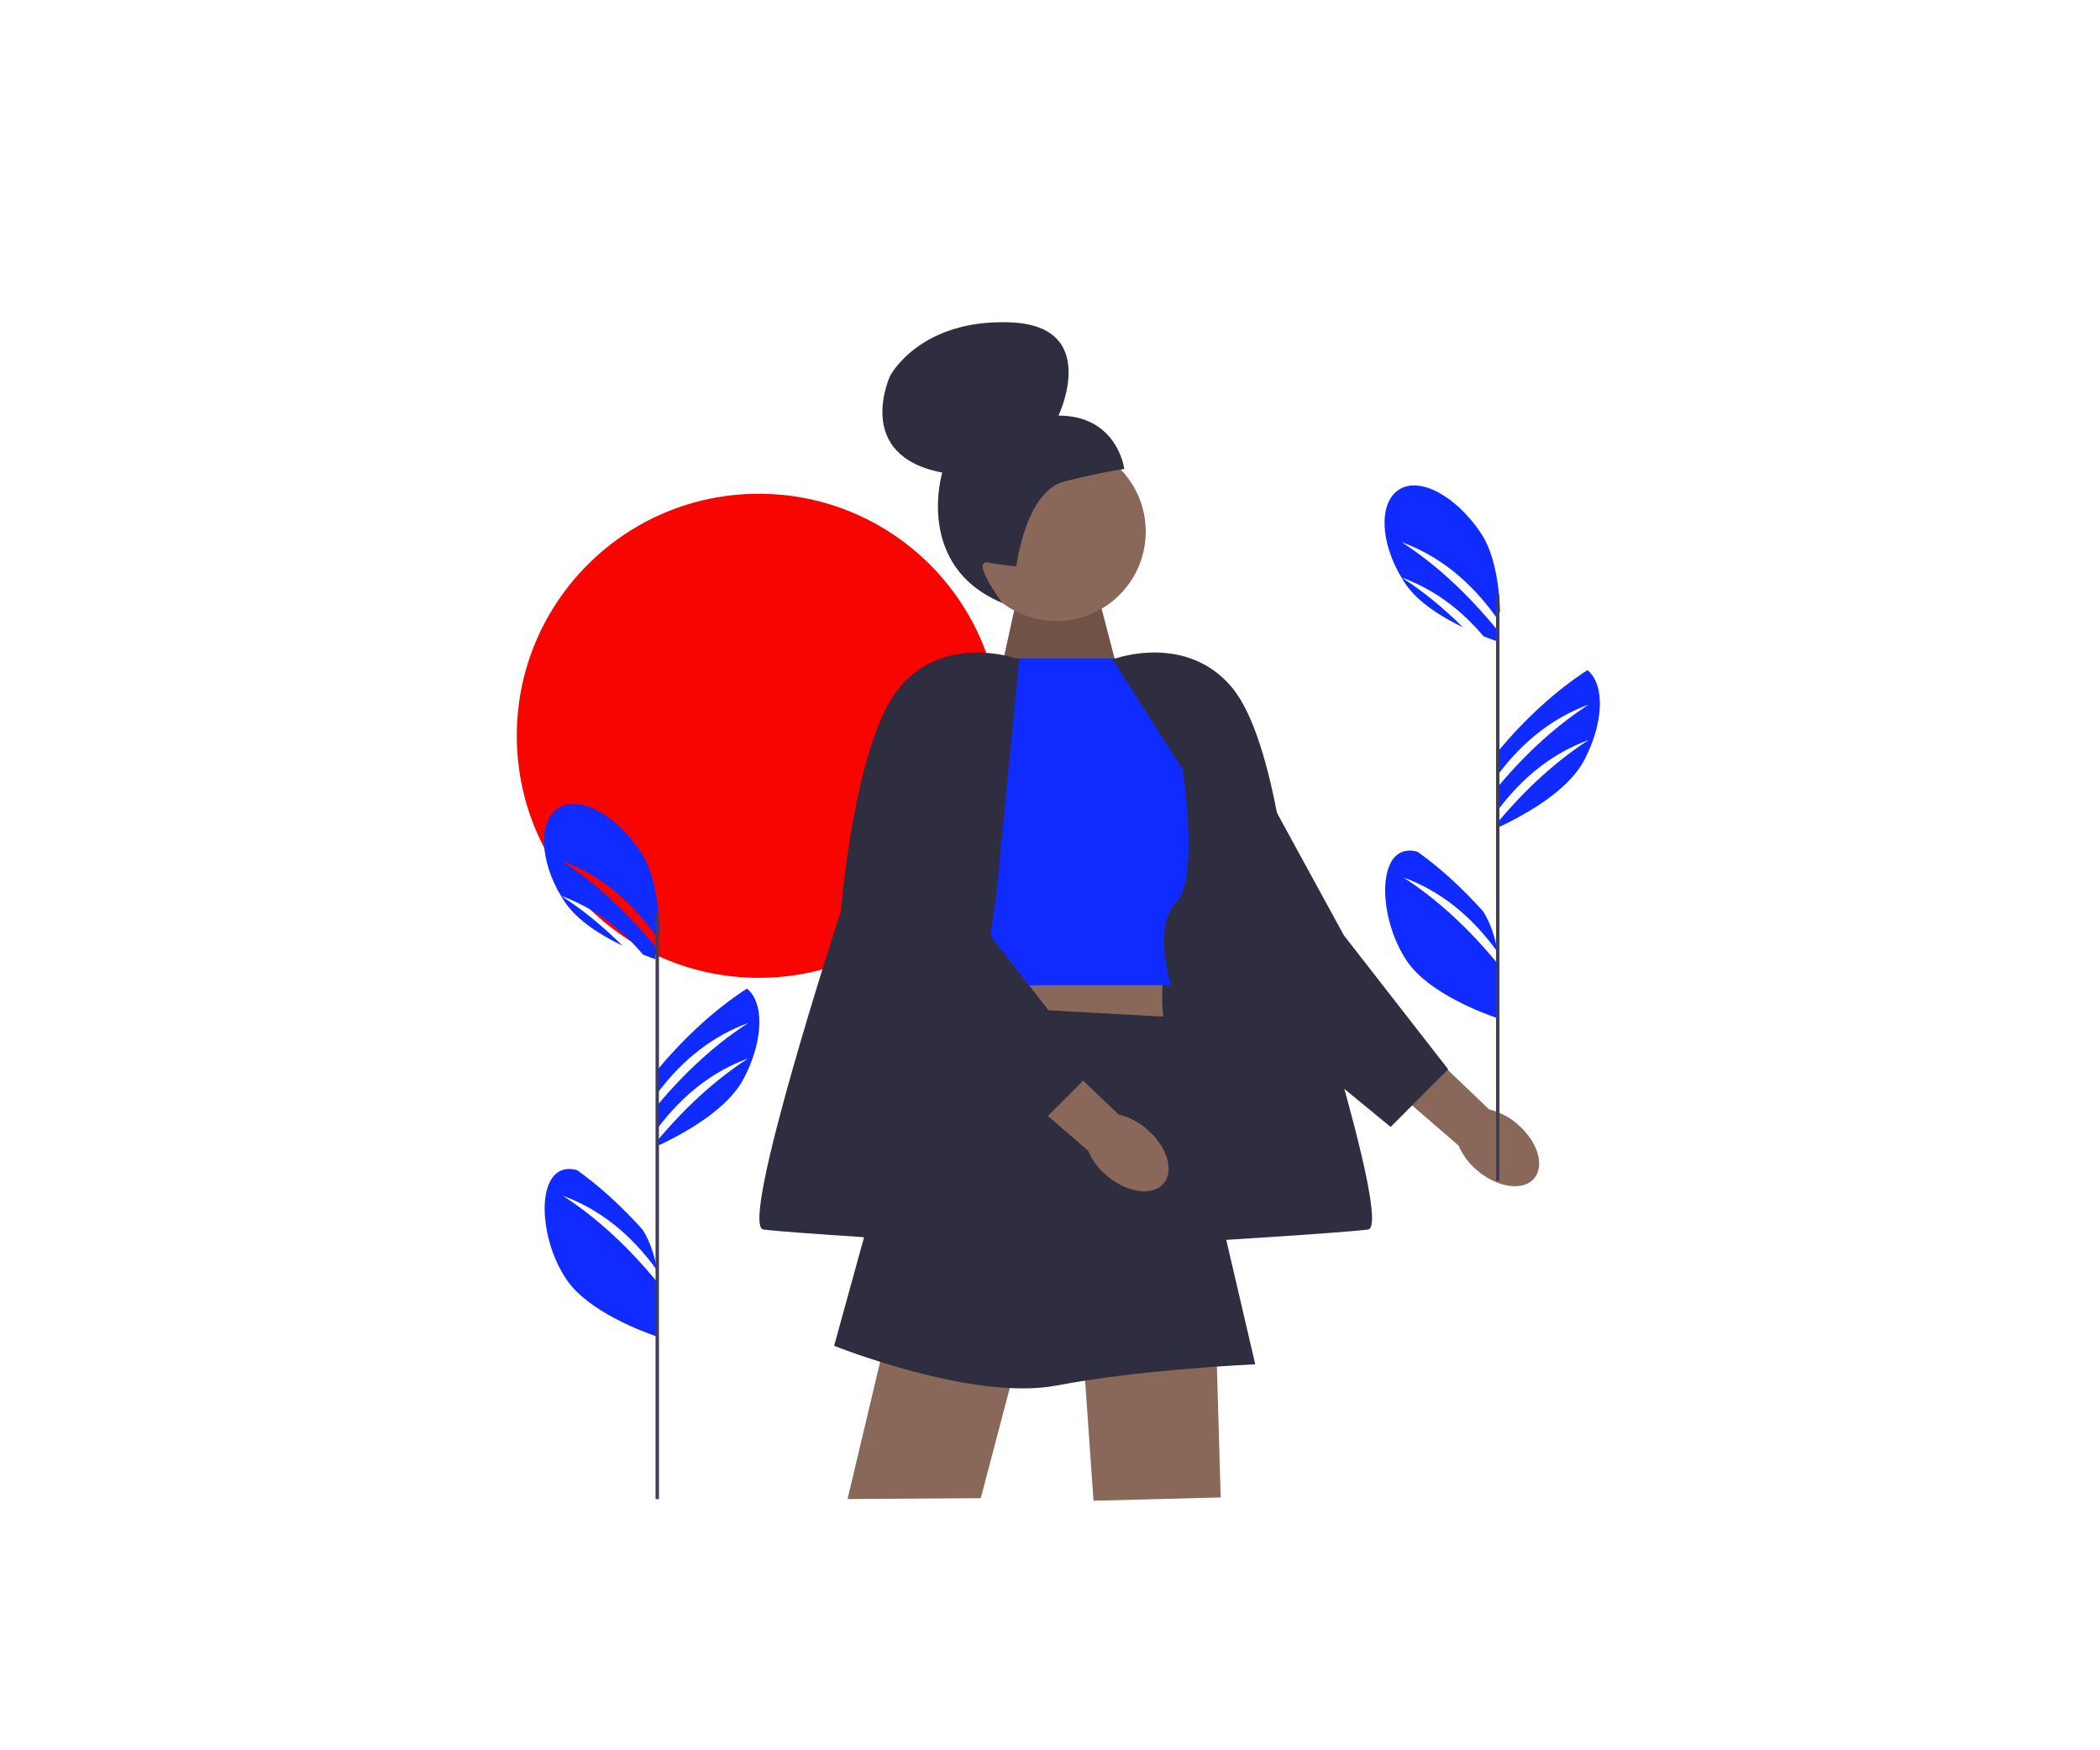 <?xml version="1.0" encoding="UTF-8"?>
<svg id="Calque_1" data-name="Calque 1" xmlns="http://www.w3.org/2000/svg" viewBox="0 0 336 280">
  <defs>
    <style>
      .cls-1 {
        fill: #2f2e41;
      }

      .cls-2 {
        fill: #ffb6b6;
      }

      .cls-3 {
        fill: #102bff;
      }

      .cls-4 {
        fill: #3f3d56;
      }

      .cls-5 {
        fill: #fcb4b4;
      }

      .cls-6 {
        fill: #705246;
      }

      .cls-7 {
        fill: #f80401;
      }

      .cls-8 {
        fill: #8a6859;
      }
    </style>
  </defs>
  <path class="cls-3" d="M224.55,140.37c5.36,3.46,10.39,8.09,15.09,13.8v8.73c-2.3-.78-11.06-4.02-14.52-9.14-4-5.92-4.71-14.91-1.38-17.16.87-.58,1.92-.66,3.08-.34,3.65,2.62,7.13,5.8,10.46,9.51,1.18,1.81,1.91,4.12,2.36,6.46v.11c-4.31-6-9.38-9.89-15.09-11.97Z"/>
  <path class="cls-3" d="M224.28,86.74c5.36,3.46,10.39,8.09,15.09,13.8v1.99c-.45-.15-1.15-.4-2-.74-3.85-4.56-8.24-7.63-13.09-9.4,3.4,2.19,6.66,4.85,9.79,7.96-3.31-1.59-7.18-3.95-9.21-6.97-.22-.32-.42-.64-.61-.96-3.42-5.68-3.65-11.91-.5-14.04,3.33-2.25,9.17.94,13.17,6.86,2.31,3.43,2.96,8.74,3.09,12.61-.21.28-.42.57-.63.86-4.31-6-9.38-9.89-15.09-11.97Z"/>
  <path class="cls-3" d="M254.81,118.59h0c-.38,1.06-.86,2.13-1.43,3.19-.85,1.57-2.15,3.02-3.63,4.33-1.58,1.4-3.37,2.61-5.01,3.6-2.29,1.38-4.3,2.32-5.1,2.68v-.85c4.55-5.42,9.39-9.83,14.55-13.16-5.48,1.99-10.36,5.65-14.55,11.24v-3.74c4.55-5.42,9.39-9.83,14.55-13.16-5.48,1.99-10.36,5.65-14.55,11.24v-3.74c4.49-5.34,9.26-9.71,14.35-13.02,2.38,1.92,2.59,6.54.82,11.4h0Z"/>
  <circle class="cls-7" cx="121.41" cy="117.71" r="38.72"/>
  <path id="uuid-9ac3c440-2c29-483e-b5ea-f157a67fda2d-142" class="cls-8" d="M242.74,179.79c3.26,2.74,4.48,6.65,2.73,8.72-1.75,2.07-5.8,1.53-9.06-1.22-1.32-1.08-2.36-2.46-3.03-4.02l-13.65-11.8,5.67-6.29,12.86,12.3c1.65.4,3.19,1.19,4.48,2.3h0Z"/>
  <polygon class="cls-1" points="231.71 171.06 215.02 149.63 199.21 120.7 198.8 160.82 222.5 180.28 231.71 171.06"/>
  <polygon class="cls-5" points="159.11 112.07 162.93 94.68 175.71 95.3 178.99 107.91 159.11 112.07"/>
  <polygon class="cls-6" points="159.11 112.07 162.93 94.68 175.71 95.3 178.99 107.91 159.11 112.07"/>
  <circle class="cls-8" cx="169.01" cy="85.04" r="14.31"/>
  <path class="cls-1" d="M162.61,90.57h0s-1.44-.01-4.45-.57c-3-.56,2.21,6.46,2.21,6.46-14.13-5.9-9.61-20.86-9.61-20.86-14.34-2.74-8.33-15.49-8.33-15.49,0,0,4.73-9.12,19.26-8.54,14.53.58,7.67,14.91,7.67,14.91,9.47.02,10.53,8.55,10.53,8.55,0,0-3.41.43-9.61,2-6.2,1.57-7.66,13.55-7.66,13.55h0s0,0,0,0h0Z"/>
  <path class="cls-2" d="M162.04,106.59l-.65-1.26s-11.5,1.33-13.38,3.09-6.2,9.57-6.2,9.57l9.43,8.09,10.8-19.49h0Z"/>
  <path class="cls-2" d="M176.31,106.29s8.62-2.3,13.48,2.55c4.85,4.85,10.51,13.74,10.51,13.74l-.27,7.01-13.48-6.5-10.24-16.81h0Z"/>
  <path class="cls-1" d="M178.51,105.33s11.28-4.04,18.55,4.58c7.28,8.62,9.43,35.84,9.43,35.84,0,0,16.44,50.4,12.4,50.94s-28.71,2.03-28.71,2.03l-8.48-54.85-3.77-38.54h.58Z"/>
  <path class="cls-8" d="M152.59,153.84l-2.7,9.7,36.65,2.7s-1.35-8.11,0-11.06l-33.96-1.33Z"/>
  <polygon class="cls-8" points="173.34 216.91 174.96 240.08 195.31 239.55 194.63 216.1 173.34 216.91"/>
  <polygon class="cls-8" points="141.59 214.61 135.61 239.81 156.92 239.67 162.35 219.07 141.59 214.61"/>
  <path class="cls-3" d="M177.92,105.33h-16.53l-13.38,17.79,2.96,36.38s6.74-1.89,16.17-1.89h20.21s-2.96-9.43.81-13.21c3.77-3.77,1.08-21.29,1.08-21.29l-11.32-17.79h0Z"/>
  <path class="cls-1" d="M148.55,160.58l-15.09,54.71s22.22,8.93,35.64,6.35,31.74-3.39,31.74-3.39l-12.94-55.52-39.35-2.16h0Z"/>
  <path id="uuid-73c6c48b-3ad6-4bf4-ae9b-2aead64e96c3-143" class="cls-8" d="M183.45,180.6c3.26,2.74,4.48,6.65,2.73,8.72-1.75,2.07-5.8,1.53-9.06-1.22-1.32-1.08-2.36-2.46-3.03-4.02l-13.65-11.8,5.67-6.29,12.86,12.3c1.65.4,3.19,1.19,4.48,2.3Z"/>
  <polygon class="cls-1" points="175.12 171.06 158.43 149.63 142.62 120.7 142.21 160.82 165.91 180.28 175.12 171.06"/>
  <path class="cls-1" d="M162.52,105.33s-11.28-4.04-18.55,4.58c-7.28,8.62-9.43,35.84-9.43,35.84,0,0-16.44,50.4-12.4,50.94s28.71,2.03,28.71,2.03l8.48-54.85,3.77-38.54h-.58Z"/>
  <rect class="cls-4" x="239.37" y="95.09" width=".54" height="93.79"/>
  <path class="cls-3" d="M90.07,191.3c5.36,3.46,10.39,8.09,15.09,13.8v8.73c-2.3-.78-11.06-4.02-14.52-9.14-4-5.92-4.71-14.91-1.38-17.16.87-.58,1.92-.66,3.08-.34,3.65,2.62,7.13,5.8,10.46,9.51,1.18,1.81,1.91,4.12,2.36,6.46v.11c-4.31-6-9.38-9.89-15.09-11.97Z"/>
  <path class="cls-3" d="M89.8,137.67c5.36,3.46,10.39,8.09,15.09,13.8v1.99c-.45-.15-1.15-.4-2-.74-3.85-4.56-8.24-7.63-13.09-9.4,3.4,2.19,6.66,4.85,9.79,7.96-3.31-1.59-7.18-3.95-9.21-6.97-.22-.32-.42-.64-.61-.96-3.42-5.68-3.65-11.91-.5-14.04,3.33-2.25,9.17.94,13.17,6.86,2.31,3.43,2.96,8.74,3.09,12.61-.21.28-.42.57-.63.86-4.31-6-9.38-9.89-15.09-11.97Z"/>
  <path class="cls-3" d="M120.33,169.53h0c-.38,1.06-.86,2.13-1.43,3.19-.85,1.57-2.15,3.02-3.63,4.33-1.58,1.4-3.37,2.61-5.01,3.6-2.29,1.38-4.3,2.32-5.1,2.68v-.85c4.55-5.42,9.39-9.83,14.55-13.16-5.48,1.99-10.36,5.65-14.55,11.24v-3.74c4.55-5.42,9.39-9.83,14.55-13.16-5.48,1.99-10.36,5.65-14.55,11.24v-3.74c4.49-5.34,9.26-9.71,14.35-13.02,2.38,1.92,2.59,6.54.82,11.4Z"/>
  <rect class="cls-4" x="104.89" y="146.03" width=".54" height="93.79"/>
</svg>